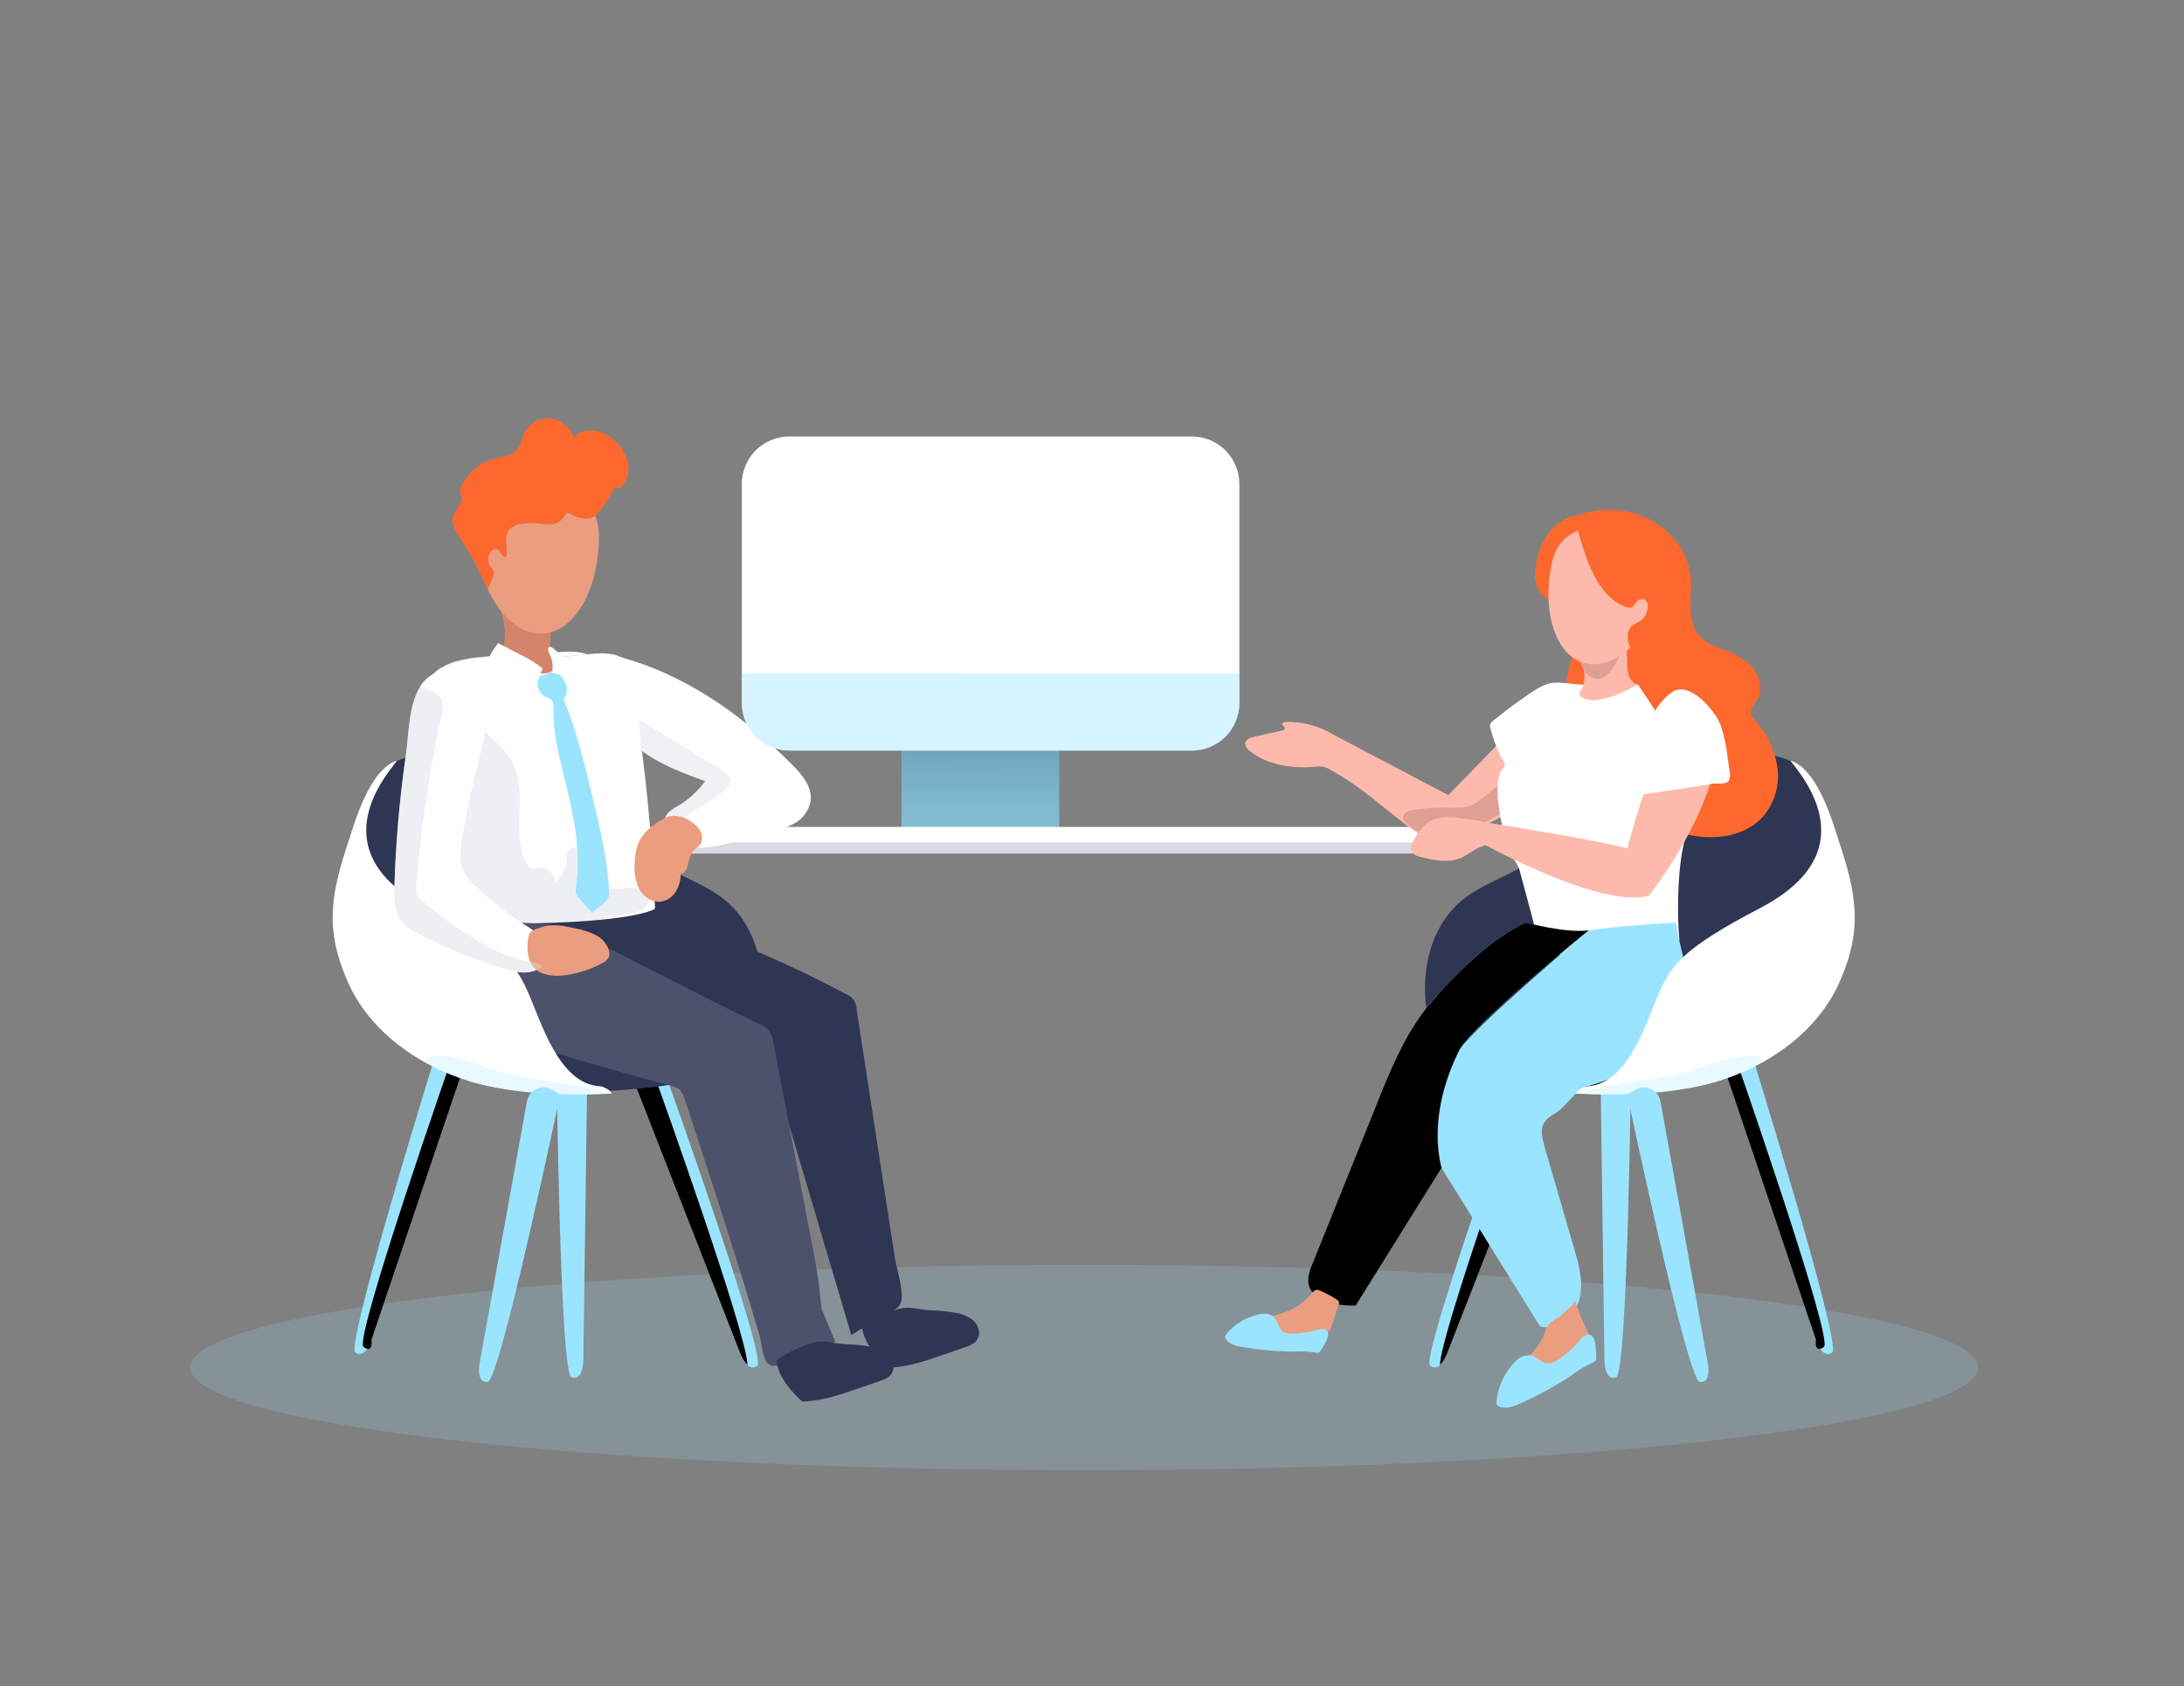 <?xml version="1.0" encoding="UTF-8"?> <svg xmlns="http://www.w3.org/2000/svg" width="351" height="271" viewBox="0 0 351 271" fill="none"><rect x="0" y="0" width="351" height="271" fill="#808080" stroke="none"/> <path d="M170.22 112.495H144.882V133.135H170.22V112.495Z" fill="#9BE4FF"></path> <path d="M170.22 112.495H144.882V133.135H170.22V112.495Z" fill="url(#paint0_linear)"></path> <path d="M191.542 70.151H126.859C122.64 70.151 119.22 73.562 119.22 77.769V113.014C119.22 117.222 122.64 120.632 126.859 120.632H191.542C195.761 120.632 199.181 117.222 199.181 113.014V77.769C199.181 73.562 195.761 70.151 191.542 70.151Z" fill="white"></path> <path d="M232.863 132.901H98.276V137.177H232.863V132.901Z" fill="white"></path> <path d="M232.863 135.391H98.276V137.177H232.863V135.391Z" fill="#D9DBE2"></path> <path opacity="0.18" d="M174.241 236.29C253.591 236.29 317.917 228.899 317.917 219.783C317.917 210.666 253.591 203.275 174.241 203.275C94.891 203.275 30.565 210.666 30.565 219.783C30.565 228.899 94.891 236.29 174.241 236.29Z" fill="#9BE4FF"></path> <path d="M281.297 168.666C281.297 168.666 296.075 216.207 294.471 217.372C292.867 218.538 291.852 215.37 291.852 215.37L276.947 171.187L281.297 168.666Z" fill="#9BE4FF"></path> <path d="M249.532 174.154L249.394 174.498L232.555 217.584C232.3 218.25 231.916 218.858 231.424 219.375C231.328 219.489 231.21 219.583 231.076 219.651C230.943 219.718 230.797 219.758 230.648 219.767C230.498 219.775 230.349 219.754 230.208 219.703C230.067 219.652 229.939 219.573 229.83 219.47C228.311 218.23 244.13 174.011 244.13 174.011L249.532 174.154Z" fill="#9BE4FF"></path> <path d="M262.137 170.991C262.137 170.991 261.606 220.757 259.731 221.377C257.856 221.997 257.856 218.67 257.856 218.67L257.218 172.051L262.137 170.991Z" fill="#9BE4FF"></path> <path d="M278.657 169.243C278.657 169.243 294.742 215.333 293.132 216.477C291.523 217.621 291.852 215.364 291.852 215.364L276.947 171.182L278.657 169.243Z" fill="url(#paint1_linear)"></path> <path d="M249.389 174.499L232.55 217.584C232.295 218.25 231.911 218.858 231.418 219.375C231.477 214.437 245.808 174.419 245.808 174.419L249.389 174.499Z" fill="url(#paint2_linear)"></path> <path d="M262.137 170.991C262.137 170.991 261.606 220.757 259.731 221.377C257.856 221.997 259.014 217.626 259.014 217.626L259.678 171.537L262.137 170.991Z" fill="url(#paint3_linear)"></path> <path d="M294.816 157.292C291.289 165.402 283.353 170.997 274.849 173.508C268.219 175.463 261.234 175.765 254.286 175.367C252.342 175.265 250.394 175.118 248.443 174.928C245.044 174.583 241.596 174.143 238.414 172.904C235.232 171.664 232.268 169.524 230.654 166.499C229.669 164.508 229.126 162.329 229.06 160.11C228.725 154.42 230.531 148.371 234.903 144.747C238.335 141.886 242.813 140.774 246.372 138.12C250.355 135.137 254.446 132.472 258.663 129.792C262.881 127.111 267.162 124.404 271.879 122.698C276.596 120.992 281.855 120.351 286.625 121.861C288.277 122.391 290.822 123.668 293.313 129.749C296.93 138.443 298.566 148.662 294.816 157.292Z" fill="#2F3653"></path> <path d="M268.697 99.685C267.003 102 261.84 104.236 261.84 104.236C261.245 101.947 262.514 101.1 262.514 101.1C263.837 101.216 265.574 98.001 265.006 96.989C264.304 95.728 263.332 96.178 262.684 96.719C262.016 96.2 261.463 95.548 261.059 94.805C260.656 94.062 260.412 93.243 260.342 92.401C260.257 91.41 261.972 88.613 258.684 87.4C255.396 86.187 250.764 87.4 250.764 87.4C250.764 87.4 249.569 84.344 253.42 82.881C262.063 79.586 272.336 85.207 271.762 94.865C271.608 97.482 271.433 100.454 273.25 102.345C274.243 103.373 275.645 103.871 276.968 104.39C278.694 105.057 280.447 105.868 281.658 107.272C282.869 108.675 283.385 110.826 282.423 112.41C281.966 113.168 281.175 113.894 281.361 114.757C281.494 115.145 281.722 115.493 282.025 115.769C284.01 117.893 285.285 120.578 285.674 123.456C285.857 124.888 285.727 126.343 285.295 127.721C284.862 129.098 284.136 130.367 283.167 131.439C280.511 134.221 276.261 134.946 272.453 134.374C269.372 133.908 266.323 132.637 264.23 130.332C261.043 126.82 260.644 121.718 259.757 117.088C259.704 116.517 259.474 115.976 259.099 115.541C258.169 114.672 256.676 115.377 255.407 115.345C253.213 115.297 251.742 112.898 251.689 110.715C251.635 108.532 252.523 106.477 252.969 104.31C253.415 102.143 253.277 99.643 251.614 98.218C250.993 97.688 250.217 97.354 249.548 96.878C246.584 94.759 246.759 89.869 249.288 87.241C251.816 84.614 255.874 83.967 259.471 84.593C262.36 85.122 268.883 86.712 270.222 89.36C271.56 92.009 270.402 97.365 268.697 99.685Z" fill="#FC682D"></path> <path d="M246.701 113.486L232.768 127.789L214.272 118.063C211.987 116.66 209.341 115.955 206.66 116.034C206.383 116.034 206.012 116.193 206.075 116.458C206.139 116.723 206.447 116.744 206.495 116.987C206.543 117.231 206.245 117.379 206.001 117.432L201.581 118.413C200.933 118.561 200.147 118.863 200.11 119.525C200.13 119.745 200.2 119.958 200.315 120.148C200.43 120.337 200.587 120.497 200.774 120.616C203.69 123.037 207.78 123.567 211.563 123.217C211.929 123.165 212.301 123.165 212.667 123.217C213.028 123.307 213.372 123.452 213.687 123.647C215.115 124.436 216.5 125.301 217.836 126.237C221.464 128.78 224.71 131.837 228.391 134.305C229.131 134.889 230.016 135.264 230.951 135.391C231.783 135.379 232.601 135.182 233.347 134.814C238.659 132.695 244.103 130.433 248.146 126.396C248.504 126.074 248.796 125.685 249.006 125.252C249.152 124.813 249.222 124.353 249.213 123.89C249.266 121.951 249.242 120.009 249.139 118.063C249.155 117.177 248.96 116.3 248.571 115.504C248.365 115.111 248.035 114.796 247.631 114.61C247.228 114.423 246.774 114.374 246.34 114.471" fill="#FDBAAC"></path> <path d="M237.888 128.573C237.435 128.919 236.945 129.214 236.428 129.453C235.301 129.924 234.032 129.834 232.81 129.802C230.959 129.755 229.107 129.865 227.275 130.131C226.817 130.163 226.373 130.303 225.979 130.539C225.786 130.662 225.639 130.844 225.558 131.058C225.478 131.272 225.469 131.506 225.533 131.725C225.656 131.964 225.839 132.166 226.064 132.313C227.546 133.505 229.14 134.745 231.031 134.962C233.293 135.259 235.461 134.062 237.405 132.907L241.474 130.571C242.082 130.274 242.613 129.841 243.025 129.304C243.593 128.43 243.726 125.988 242.345 125.734C241.214 125.511 238.765 127.922 237.888 128.573Z" fill="#DEA095"></path> <path d="M248.751 109.91C249.019 109.823 249.295 109.767 249.574 109.74C250.977 109.608 252.57 109.952 253.978 110.016C255.959 110.101 257.946 110.148 259.933 110.085C263.72 109.973 269.935 109.555 273.324 113.687C277.526 118.789 273.903 127.757 270.971 134.485C269.908 136.997 269.345 145.128 269.908 151.072C269.908 151.072 258.116 155.189 247.742 153.043L244.183 139.725C243.986 139.036 243.37 138.305 243.067 137.648C242.246 135.867 241.646 133.991 241.283 132.064C240.858 129.839 240.22 126.136 241.176 123.996C241.32 123.668 241.814 123.413 241.856 123.069C241.915 122.592 241.283 121.798 241.086 121.369C240.439 119.981 239.918 118.537 239.53 117.056C239.443 116.829 239.431 116.58 239.498 116.346C239.59 116.162 239.73 116.005 239.901 115.891C241.458 114.646 243.02 113.401 244.682 112.278C245.814 111.499 247.317 110.344 248.751 109.91Z" fill="white"></path> <path d="M261.887 100.485C261.101 102.981 257.813 107.372 254.052 106.36C254.495 107.158 254.701 108.065 254.649 108.975C254.596 109.886 254.286 110.762 253.755 111.504C253.755 111.504 254.977 114.614 263.231 110.016C263.231 110.016 261 109.83 261.606 105.248C261.787 103.677 262.345 102.173 263.231 100.861C263.13 100.96 263.005 101.029 262.868 101.064C262.731 101.099 262.587 101.097 262.451 101.059C262.315 101.021 262.191 100.948 262.092 100.847C261.993 100.747 261.923 100.622 261.887 100.485Z" fill="#FDBAAC"></path> <path d="M261.51 101.741C261.51 101.741 259.699 109.417 256.629 109.094C253.558 108.771 253.755 104.098 253.755 104.098L261.51 101.741Z" fill="#DEA095"></path> <path d="M277.542 116.468C277.754 114.113 277.05 111.767 275.576 109.915C273.855 107.913 271.215 107.012 268.756 106.037C267.693 105.624 266.589 105.089 266.148 104.061C265.856 103.383 265.919 102.61 265.802 101.879C265.686 101.148 265.271 100.353 264.517 100.252C264.288 100.239 264.059 100.271 263.843 100.346C263.627 100.422 263.428 100.539 263.258 100.692C261.696 101.889 261.197 104.088 261.553 106.021C261.909 107.955 262.976 109.666 264.081 111.287C265.186 112.908 266.355 114.529 266.982 116.389C267.454 117.803 267.593 119.308 267.938 120.759C268.703 123.938 271.385 125.845 274.535 124.033C276.708 122.778 277.388 118.699 277.542 116.468Z" fill="#FC682D"></path> <path d="M253.394 82.892C253.394 82.892 248.39 83.183 246.903 90.415C245.415 97.646 252.645 97.524 252.645 97.524L257.038 84.979L253.394 82.892Z" fill="#FC682D"></path> <path d="M256.729 106.731C252.198 107.107 249.447 102.89 248.937 97.381C248.884 96.777 248.863 96.162 248.863 95.532C248.854 93.736 249.061 91.945 249.479 90.197C251.46 81.721 263.534 85.127 263.534 85.127C272.995 89.36 264.602 106.08 256.729 106.731Z" fill="#FDBAAC"></path> <path d="M253.489 84.937C254.668 89.021 256.246 94.828 260.246 97.068C260.703 97.323 261.547 97.752 262.095 97.641C262.642 97.529 262.626 97.031 263.125 96.581C263.28 96.427 263.479 96.324 263.695 96.287C263.911 96.25 264.133 96.281 264.331 96.374C264.494 96.497 264.624 96.658 264.71 96.843C264.796 97.028 264.836 97.231 264.825 97.434C264.826 97.935 264.698 98.428 264.453 98.865C264.207 99.302 263.852 99.669 263.423 99.929C263.026 100.11 262.648 100.326 262.291 100.575C261.893 100.967 261.655 101.492 261.622 102.048C261.553 102.797 261.701 103.55 262.047 104.219C262.394 104.887 262.924 105.443 263.577 105.82C263.658 105.871 263.751 105.9 263.847 105.905C263.963 105.881 264.068 105.82 264.145 105.73L265.935 104.098C266.788 103.376 267.556 102.561 268.224 101.667C269.046 100.454 269.49 99.025 269.499 97.561C269.499 96.899 269.234 96.231 269.244 95.596C269.356 94.758 269.58 93.938 269.908 93.159C270.309 92.147 270.515 91.068 270.514 89.98C270.37 87.861 268.602 86.177 266.695 85.212C263.677 83.724 260.193 83.554 256.825 83.517C256.154 83.474 255.48 83.564 254.844 83.782C254.265 84.105 254.026 84.741 253.489 84.937Z" fill="#FC682D"></path> <path d="M261.51 136.398L264.968 143.974C264.968 143.974 272.405 134.724 275.236 124.738C277.711 115.912 273.324 113.692 273.324 113.692C269.967 112.463 267.688 117.236 264.389 126.878C262.573 132.16 261.51 136.398 261.51 136.398Z" fill="#FDBAAC"></path> <path d="M264.968 143.958C264.968 143.958 265.101 137.797 262.089 136.573C259.077 135.349 237.968 132.049 237.968 132.049L235.987 134.327C235.987 134.327 256.714 146.246 264.968 143.958Z" fill="#FDBAAC"></path> <path d="M230.76 160.237L231.015 159.972C229.99 161.122 229.304 161.948 229.092 162.203C229.612 161.518 230.168 160.862 230.76 160.237Z" fill="#DC9ED5"></path> <path d="M271.167 161.445C270.551 165.032 268.097 168.115 265.106 170.207C262.116 172.3 258.621 173.529 255.12 174.589C253.054 175.219 251.768 177.862 249.904 178.959C249.225 179.291 248.636 179.782 248.188 180.389C247.508 181.486 247.848 182.906 248.188 184.145C249.771 189.63 251.365 195.113 252.969 200.595C253.76 203.318 254.562 206.205 253.808 208.944C253.054 211.683 250.164 214.04 247.471 213.134C242.205 204.658 236.939 196.182 231.673 187.705C231.673 187.705 229.076 177.47 234.526 168.766C236.879 165.016 255.311 149.536 255.311 149.536C260.023 148.853 264.814 148.535 269.367 148.275C269.903 152.693 271.932 157.059 271.167 161.445Z" fill="#9BE4FF"></path> <path d="M255.327 149.52C255.327 149.52 236.518 164.788 234.542 168.751C229.023 179.807 231.689 187.69 231.689 187.69C227.086 195.074 222.482 202.459 217.878 209.844C214.691 209.913 210.394 209.05 210.235 205.86C210.254 204.962 210.468 204.078 210.861 203.27C214.332 194.649 217.801 186.031 221.267 177.417C223.323 172.289 225.453 167.055 228.747 162.658L229.039 162.277V162.245L229.081 162.192C229.294 161.938 229.979 161.133 231.004 159.962V159.93C233.995 156.598 239.833 150.633 245.229 148.275C245.229 148.275 251.492 149.997 255.269 149.536L255.327 149.52Z" fill="#9BE4FF"></path> <path d="M255.327 149.52C255.327 149.52 236.518 164.788 234.542 168.751C229.023 179.807 231.689 187.69 231.689 187.69C227.086 195.074 222.482 202.459 217.878 209.844C214.691 209.913 210.394 209.05 210.235 205.86C210.254 204.962 210.468 204.078 210.861 203.27C214.332 194.649 217.801 186.031 221.267 177.417C223.323 172.289 225.453 167.055 228.747 162.658L229.039 162.277V162.245L229.081 162.192C229.294 161.938 229.979 161.133 231.004 159.962V159.93C233.995 156.598 239.833 150.633 245.229 148.275C245.229 148.275 251.492 149.997 255.269 149.536L255.327 149.52Z" fill="url(#paint4_linear)"></path> <path d="M245.67 217.981C244.438 219.115 242.797 220.249 242.855 221.923C242.849 222.088 242.896 222.251 242.988 222.389C243.159 222.558 243.39 222.653 243.631 222.654C247.423 223.072 250.95 220.768 253.898 218.347C254.642 217.738 255.418 217.038 255.593 216.095C255.768 215.152 255.269 214.204 254.839 213.335C254.14 211.923 253.57 210.452 253.134 208.938C253.266 209.389 251.359 210.989 251.035 211.269C250.355 211.863 249.351 212.292 248.82 213.012C248.289 213.733 248.178 214.602 247.758 215.317C247.205 216.308 246.501 217.207 245.67 217.981Z" fill="#EB9D80"></path> <path d="M206.522 210.893C205.188 211.365 203.643 211.619 202.803 212.747C202.639 212.948 202.541 213.194 202.522 213.452C202.522 214.151 203.334 214.511 204.02 214.67C206.755 215.227 209.581 214.835 212.343 214.437C212.776 214.445 213.196 214.289 213.519 214.001C213.842 213.713 214.044 213.315 214.086 212.885L215.175 209.537C215.221 209.44 215.234 209.33 215.212 209.224C215.165 209.122 215.087 209.036 214.989 208.981C214.242 208.459 213.447 208.011 212.614 207.64C211.494 207.111 211.419 207.158 210.67 208.043C209.56 209.337 208.13 210.319 206.522 210.893Z" fill="#EB9D80"></path> <path d="M235.705 131.63C233.522 131.286 231.068 131.005 229.304 132.324C228.467 133.042 227.78 133.919 227.286 134.904C226.94 135.492 226.59 136.197 226.871 136.811C227.153 137.426 227.844 137.616 228.465 137.77C230.478 138.257 232.645 138.713 234.574 137.961C235.997 137.431 237.15 136.228 238.643 135.873C238.895 135.839 239.139 135.756 239.36 135.63C239.564 135.461 239.707 135.23 239.769 134.973C240.666 131.985 237.702 131.911 235.705 131.63Z" fill="#FDBAAC"></path> <path d="M212.317 216.98C212.241 217.136 212.123 217.268 211.977 217.362C211.757 217.439 211.517 217.439 211.297 217.362C210.065 217.196 208.819 217.153 207.579 217.234C205.035 217.195 202.497 216.964 199.988 216.546C198.894 216.387 197.677 216.159 197.045 215.258C196.963 215.156 196.912 215.033 196.896 214.904C196.903 214.707 196.98 214.519 197.114 214.374C198.215 213.059 199.66 212.076 201.289 211.534C201.892 211.279 202.537 211.139 203.191 211.121C203.518 211.115 203.843 211.18 204.142 211.313C204.442 211.446 204.708 211.642 204.923 211.889C205.374 212.461 205.454 213.282 205.948 213.796C206.442 214.31 207.292 214.374 208.035 214.326C208.899 214.295 209.758 214.198 210.606 214.035C211.249 213.913 212.2 213.473 212.837 213.637C214.33 214.045 212.736 216.233 212.317 216.98Z" fill="#9BE4FF"></path> <path d="M256.544 218.034C256.574 218.23 256.548 218.43 256.469 218.612C256.311 218.826 256.085 218.981 255.827 219.051C254.543 219.676 253.327 220.43 252.199 221.303C249.776 222.87 247.239 224.253 244.608 225.44C243.471 225.97 242.17 226.537 240.996 226.087C240.854 226.042 240.728 225.96 240.629 225.848C240.512 225.658 240.467 225.433 240.502 225.213C240.7 223.271 241.436 221.422 242.627 219.873C243.037 219.251 243.561 218.711 244.172 218.283C244.478 218.07 244.826 217.927 245.193 217.863C245.561 217.799 245.937 217.816 246.297 217.912C247.089 218.167 247.673 218.903 248.486 219.067C249.298 219.232 250.132 218.765 250.818 218.267C251.616 217.688 252.369 217.049 253.07 216.355C253.601 215.825 254.212 214.819 254.929 214.564C256.576 213.976 256.485 217.049 256.544 218.034Z" fill="#9BE4FF"></path> <path d="M276.58 116.696C277.103 118.314 277.458 119.981 277.642 121.671L277.966 123.949C278.081 124.421 278.055 124.916 277.892 125.374C277.515 126.174 275.99 125.845 275.236 125.967C273.887 126.184 272.543 126.396 271.194 126.603C268.495 127.016 265.797 127.411 263.098 127.789C262.956 126.422 262.99 125.042 263.199 123.684C263.449 122.391 264.007 121.178 264.325 119.901C264.586 118.842 264.681 117.782 264.952 116.723C265.523 114.546 266.824 112.629 268.639 111.293C271.481 109.221 275.651 114.238 276.522 116.495L276.58 116.696Z" fill="white"></path> <path d="M294.816 157.292C291.289 165.402 283.353 170.997 274.848 173.508C268.219 175.463 261.234 175.765 254.286 175.367C254.286 174.896 254.562 174.61 255.141 174.583C261.797 174.249 264.554 165.524 266.551 161.085C268.549 156.645 269.914 151.067 282.912 145.923C295.576 140.922 294.03 131.514 294.662 133.41C297.652 142.331 298.566 148.662 294.816 157.292Z" fill="#2F3653"></path> <path d="M295.724 157.663C292.197 165.768 284.261 171.362 275.757 173.879C269.128 175.828 260.225 176.162 253.277 175.759C253.277 175.293 254.562 174.61 255.141 174.583C261.797 174.25 264.703 163.887 266.7 159.448C268.697 155.009 270.53 152.402 282.912 145.923C301.413 136.25 288.027 123.09 287.794 122.248C292.229 123.673 294.699 132.663 295.326 134.56C298.316 143.481 299.474 149.028 295.724 157.663Z" fill="white"></path> <path opacity="0.23" d="M270.594 172.459C264.968 173.889 259.014 173.942 253.537 175.876C255.274 175.261 258.913 176.215 260.846 176.157C263.503 176.076 266.151 175.798 268.766 175.325C273.393 174.488 279.523 173.206 283.337 170.361C280.851 168.253 273.345 171.76 270.594 172.459Z" fill="#9BE4FF"></path> <path d="M273.967 221.944C273.881 221.998 273.788 222.039 273.69 222.066C273.517 222.113 273.336 222.122 273.159 222.092C271.189 221.849 261.516 175.913 261.516 175.913L262.838 175.145C262.934 175.092 263.045 175.034 263.141 174.991C263.478 174.849 263.84 174.777 264.205 174.778C264.571 174.779 264.932 174.854 265.268 174.998C265.604 175.142 265.907 175.352 266.16 175.616C266.412 175.88 266.609 176.192 266.737 176.533V176.586C266.792 176.724 266.833 176.868 266.859 177.015L274.466 219.083C274.466 219.083 274.918 221.298 273.967 221.944Z" fill="#9BE4FF"></path> <path d="M274.184 218.162C274.184 218.162 274.105 220.81 273.967 221.944C273.882 222.474 273.802 222.686 273.69 222.066C272.74 216.509 264.841 182.397 263.136 175.002C263.473 174.86 263.835 174.788 264.2 174.789C264.566 174.79 264.927 174.865 265.263 175.009C265.599 175.153 265.902 175.363 266.154 175.627C266.407 175.89 266.603 176.202 266.732 176.543V176.596L274.184 218.162Z" fill="url(#paint5_linear)"></path> <path d="M70.255 168.666C70.255 168.666 55.504 216.207 57.098 217.372C58.691 218.538 59.711 215.37 59.711 215.37L74.627 171.187L70.255 168.666Z" fill="#9BE4FF"></path> <path d="M102.021 174.154L102.159 174.498L118.997 217.584C119.252 218.25 119.637 218.858 120.129 219.375C120.224 219.489 120.343 219.583 120.476 219.651C120.61 219.718 120.756 219.758 120.905 219.766C121.054 219.775 121.204 219.754 121.344 219.703C121.485 219.652 121.614 219.572 121.722 219.47C123.263 218.23 107.444 174.032 107.444 174.032L102.021 174.154Z" fill="#9BE4FF"></path> <path d="M89.447 170.991C89.447 170.991 89.978 220.757 91.848 221.377C93.718 221.997 93.75 218.67 93.75 218.67L94.387 172.051L89.447 170.991Z" fill="#9BE4FF"></path> <path d="M72.895 169.243C72.895 169.243 56.811 215.333 58.42 216.477C60.03 217.621 59.7 215.364 59.7 215.364L74.627 171.188L72.895 169.243Z" fill="url(#paint6_linear)"></path> <path d="M102.158 174.499L118.997 217.584C119.252 218.25 119.636 218.858 120.129 219.375C120.075 214.437 105.739 174.419 105.739 174.419L102.158 174.499Z" fill="url(#paint7_linear)"></path> <path d="M89.447 170.991C89.447 170.991 89.978 220.757 91.848 221.377C93.718 221.997 92.565 217.626 92.565 217.626L91.901 171.537L89.447 170.991Z" fill="url(#paint8_linear)"></path> <path d="M56.736 157.292C60.264 165.402 68.2 170.997 76.704 173.508C83.333 175.463 90.318 175.765 97.266 175.367C99.21 175.265 101.149 175.116 103.083 174.922C106.482 174.583 109.93 174.143 113.112 172.904C116.294 171.664 119.258 169.524 120.872 166.499C121.858 164.509 122.402 162.329 122.466 160.11C122.801 154.42 120.995 148.371 116.623 144.747C113.191 141.886 108.713 140.774 105.154 138.12C101.171 135.137 97.08 132.472 92.863 129.792C88.645 127.111 84.364 124.404 79.647 122.698C74.93 120.992 69.671 120.351 64.901 121.861C63.249 122.391 60.705 123.668 58.213 129.749C54.628 138.443 52.986 148.662 56.736 157.292Z" fill="#2F3653"></path> <path d="M69.374 127.763C70.009 129.122 70.504 130.542 70.85 132.001C71.169 133.781 71.716 135.529 72.029 137.325C72.66 140.926 72.961 144.577 72.927 148.233C72.927 149.679 72.927 151.311 73.963 152.312C74.664 152.985 75.668 153.202 76.619 153.372C78.494 153.748 80.189 154.489 82.064 154.807C84.107 155.103 86.172 155.227 88.236 155.178C94.323 155.178 105.648 154.5 105.271 146.034C104.908 136.477 104.064 126.943 102.743 117.47C102.286 114.259 102.212 110.556 101.218 107.468C100.4 104.867 97.362 104.845 94.844 105.11L94.366 105.163C93.877 105.211 93.389 105.274 92.916 105.333C89.564 105.681 86.19 105.78 82.823 105.629C79.036 105.513 72.97 105.137 69.246 108.697C68.987 108.941 68.744 109.201 68.518 109.475C64.816 113.984 66.803 121.3 69.374 127.763Z" fill="white"></path> <path opacity="0.43" d="M83.492 126.825C83.816 131.063 82.611 135.582 84.842 139.126C84.944 139.325 85.105 139.488 85.304 139.592C85.624 139.655 85.956 139.618 86.255 139.486C86.598 139.418 86.953 139.423 87.294 139.501C87.636 139.58 87.957 139.729 88.236 139.941C88.515 140.152 88.746 140.42 88.914 140.727C89.082 141.034 89.182 141.373 89.208 141.722C89.737 141.324 90.175 140.818 90.493 140.238C90.811 139.658 91.001 139.017 91.051 138.358C91.099 137.622 91.051 136.726 91.667 136.324C92.464 135.794 93.495 136.732 93.665 137.664C93.835 138.596 93.569 139.582 93.835 140.493C94.175 141.685 95.37 142.464 96.581 142.718C97.814 142.899 99.067 142.899 100.299 142.718C101.194 142.584 102.108 142.681 102.955 142.999C103.773 143.385 104.405 144.313 104.156 145.181C103.858 146.214 102.605 146.575 101.542 146.771L86.956 149.483L79.45 150.882C77.809 151.184 74.908 152.63 74.855 150.209C74.778 146.587 74.21 142.993 73.166 139.524C72.746 138.125 72.699 136.695 72.29 135.338C71.79 133.691 70.871 132.112 70.308 130.465C69.174 127.152 68.409 123.725 68.029 120.245C67.764 117.798 67.934 114.847 70.037 113.57C71.557 112.654 73.602 113.041 75.031 114.1C76.773 115.388 77.575 117.411 79.184 118.767C81.054 120.357 82.51 122.147 83.136 124.568C83.32 125.309 83.439 126.064 83.492 126.825Z" fill="#D9DBE2"></path> <path d="M90.929 111.722C90.809 111.881 90.717 112.061 90.658 112.251C90.646 112.46 90.688 112.668 90.781 112.855C92.831 117.983 94.116 123.376 95.391 128.748C96.517 133.474 97.649 138.236 97.882 143.089C97.918 143.444 97.891 143.802 97.803 144.148C97.431 145.346 95.864 145.738 95.179 146.771L92.9 144.175C92.751 144.022 92.632 143.842 92.549 143.645C92.48 143.37 92.48 143.083 92.549 142.808C93.32 137.622 92.464 132.329 91.248 127.222C90.186 122.836 88.874 118.444 88.953 113.936C88.953 113.406 88.953 112.76 88.544 112.405C88.312 112.248 88.058 112.127 87.79 112.045C87.486 111.896 87.214 111.689 86.991 111.434C86.769 111.18 86.599 110.884 86.492 110.563C86.385 110.243 86.343 109.904 86.369 109.567C86.395 109.23 86.488 108.902 86.642 108.601C87.126 108.593 87.601 108.471 88.029 108.246C88.462 108.022 88.96 107.956 89.437 108.061C90.488 108.421 91.529 110.736 90.929 111.722Z" fill="#9BE4FF"></path> <path d="M69.251 108.707C72.97 105.147 79.041 105.529 82.828 105.64C86.195 105.79 89.569 105.691 92.921 105.343C93.394 105.285 93.882 105.221 94.371 105.174C92.369 104.358 89.527 104.904 87.391 104.972C84.155 105.078 80.92 105.274 77.686 105.56C74.627 105.841 71.238 106.366 69.251 108.707Z" fill="white"></path> <path d="M80.736 95.389C81.586 98.038 85.017 100.591 89.033 99.489C89.033 99.489 87.439 104.257 89.431 107.166C89.431 107.166 88.13 110.487 79.302 105.576C79.302 105.576 81.687 105.38 81.038 100.496C80.847 98.816 80.251 97.208 79.302 95.808C79.411 95.913 79.546 95.987 79.693 96.023C79.841 96.059 79.995 96.056 80.14 96.013C80.286 95.971 80.418 95.891 80.522 95.781C80.627 95.671 80.701 95.536 80.736 95.389Z" fill="#D5846C"></path> <path d="M85.065 101.55C89.718 102.917 93.511 99.092 95.237 93.434C95.423 92.82 95.582 92.173 95.715 91.516C96.116 89.638 96.294 87.72 96.246 85.8C95.975 76.535 82.595 77.478 82.595 77.478C71.79 79.878 76.964 99.177 85.065 101.55Z" fill="#EB9D80"></path> <path d="M114.004 159.231L113.728 158.945C114.822 160.174 115.56 161.064 115.783 161.329C115.231 160.608 114.631 159.903 114.004 159.231Z" fill="#DC9ED5"></path> <path d="M74.154 78.124C74.96 76.448 76.304 75.089 77.973 74.262C79.503 73.457 81.734 73.616 82.988 72.36C83.662 71.687 83.795 70.665 84.183 69.796C84.581 68.922 85.247 68.197 86.085 67.725C86.631 67.415 87.242 67.233 87.87 67.195C89.808 67.105 91.556 68.599 92.305 70.374C92.836 69.499 93.936 69.16 94.961 69.182C97.319 69.229 99.481 70.893 100.453 73.038C100.853 73.877 101.035 74.802 100.985 75.73C100.931 76.664 100.525 77.544 99.848 78.193C99.706 78.342 99.52 78.442 99.317 78.479C99.218 78.496 99.116 78.478 99.03 78.427C98.943 78.377 98.877 78.298 98.844 78.204C98.175 79.61 97.342 80.933 96.363 82.145C96.034 82.597 95.598 82.961 95.094 83.204C94.593 83.383 94.05 83.414 93.532 83.294C92.82 83.163 92.14 82.901 91.524 82.521C91.415 82.433 91.276 82.391 91.136 82.404C90.998 82.442 90.924 82.579 90.855 82.707C90.664 83.079 90.398 83.408 90.074 83.672C89.749 83.936 89.373 84.131 88.969 84.243C88.261 84.338 87.543 84.311 86.844 84.163C85.887 84.044 84.918 84.044 83.96 84.163C83.375 84.213 82.808 84.395 82.303 84.693C81.996 84.922 81.747 85.22 81.575 85.562C81.404 85.904 81.315 86.281 81.315 86.664C81.315 86.966 81.612 89.456 81.246 89.514C80.656 89.615 80.539 88.64 80.024 88.338C79.509 88.036 79.009 88.428 78.744 88.868C78.526 89.249 78.432 89.688 78.475 90.124C78.517 90.561 78.695 90.973 78.983 91.305C79.161 91.456 79.3 91.649 79.386 91.866C79.417 92.085 79.38 92.309 79.28 92.507L78.372 94.785C77.155 91.919 75.696 89.161 74.011 86.542C73.294 85.482 72.46 84.301 72.778 83.077C73.097 81.854 74.425 80.958 74.149 79.766C74.096 79.538 73.984 79.327 73.952 79.094C73.927 78.758 73.997 78.422 74.154 78.124Z" fill="#FC682D"></path> <path d="M81.825 148.45C81.825 148.45 87.492 162.558 92.039 164.036C96.586 165.514 124.814 174.011 124.814 174.011L136.813 214.559L139.915 212.663C141.089 211.942 143.894 210.904 144.606 209.733C145.551 208.191 144.128 204.144 143.857 202.391L142.63 194.444C140.98 183.7 139.324 172.955 137.663 162.208C137.664 161.676 137.5 161.157 137.194 160.722C136.888 160.287 136.454 159.957 135.953 159.776C130.4 156.811 124.696 154.135 118.864 151.761C116.007 150.596 113.122 149.515 110.217 148.487C109.643 148.286 105.388 145.965 105.271 146.056C105.234 146.071 102.217 148.334 81.825 148.45Z" fill="#2F3653"></path> <path d="M133.446 216.048C132.139 213.166 132.027 209.918 131.645 206.782C131.363 204.42 130.912 202.083 130.46 199.747L124.288 167.601C124.263 166.917 124.025 166.258 123.607 165.715C123.189 165.171 122.612 164.772 121.956 164.571C112.044 159.745 102.302 154.68 92.475 149.663C92.475 149.663 81.851 145.817 73.963 151.189C73.963 151.189 72.901 164.057 77.448 165.535C87.494 168.802 97.62 171.786 107.826 174.488C108.306 174.585 108.759 174.784 109.154 175.071C109.601 175.515 109.91 176.078 110.047 176.692C113.765 187.981 117.483 199.276 120.878 210.655C121.281 211.997 121.68 213.337 122.073 214.676C122.376 215.698 122.604 218.384 123.353 219.094C124.346 220.095 125.658 219.094 126.986 218.564L134.232 215.65L110.796 159.029L107.385 157.281" fill="#4C516C"></path> <path d="M149.769 210.602C150.97 210.63 152.167 210.749 153.349 210.957C154.455 211.078 155.505 211.504 156.382 212.186C156.879 212.62 157.211 213.211 157.323 213.86C157.371 214.183 157.347 214.514 157.25 214.826C157.154 215.139 156.988 215.426 156.765 215.666C156.338 216.033 155.836 216.302 155.294 216.456C154.029 216.901 152.763 217.34 151.496 217.775C148.781 218.707 146.024 219.65 143.156 219.804C142.986 219.827 142.813 219.809 142.651 219.751C142.527 219.688 142.416 219.604 142.322 219.502C140.601 217.822 138.975 215.852 138.561 213.484C138.54 213.404 138.54 213.32 138.561 213.24C138.607 213.152 138.677 213.078 138.763 213.028C140.495 211.86 142.398 210.966 144.404 210.379C146.221 209.855 147.931 210.565 149.769 210.602Z" fill="#2F3653"></path> <path d="M136.038 216.037C137.239 216.065 138.435 216.184 139.618 216.392C140.724 216.514 141.774 216.939 142.651 217.621C143.148 218.055 143.48 218.646 143.591 219.295C143.64 219.619 143.615 219.949 143.519 220.262C143.422 220.574 143.256 220.861 143.034 221.102C142.607 221.468 142.104 221.738 141.562 221.891C140.298 222.336 139.032 222.776 137.764 223.21C135.05 224.142 132.293 225.085 129.425 225.239C129.246 225.267 129.063 225.249 128.893 225.186C128.769 225.124 128.658 225.039 128.564 224.937C126.843 223.258 125.218 221.287 124.803 218.919C124.782 218.839 124.782 218.755 124.803 218.675C124.849 218.587 124.919 218.514 125.005 218.463C126.737 217.295 128.64 216.401 130.646 215.815C132.49 215.29 134.173 215.995 136.038 216.037Z" fill="#2F3653"></path> <path d="M56.736 157.292C60.264 165.402 68.2 170.997 76.704 173.508C83.333 175.463 90.318 175.765 97.266 175.367C97.266 174.896 96.99 174.61 96.411 174.583C89.755 174.249 86.998 165.524 85.001 161.085C83.004 156.645 81.639 151.067 68.641 145.923C55.977 140.922 57.523 131.514 56.891 133.41C53.911 142.331 52.986 148.662 56.736 157.292Z" fill="#2F3653"></path> <path d="M55.828 157.663C59.355 165.768 67.291 171.362 75.796 173.879C82.425 175.828 91.328 176.162 98.275 175.759C98.275 175.293 96.99 174.61 96.411 174.583C89.755 174.249 86.85 163.887 84.852 159.448C82.855 155.008 81.001 152.402 68.64 145.934C50.139 136.26 63.525 123.101 63.759 122.259C59.323 123.684 56.853 132.674 56.226 134.57C53.236 143.481 52.078 149.027 55.828 157.663Z" fill="white"></path> <path opacity="0.23" d="M80.959 172.459C86.584 173.889 92.539 173.942 98.015 175.876C96.278 175.261 92.64 176.215 90.706 176.157C88.051 176.076 85.405 175.798 82.791 175.325C78.159 174.488 72.035 173.206 68.216 170.361C70.701 168.253 78.207 171.76 80.959 172.459Z" fill="#9BE4FF"></path> <path d="M77.586 221.944C77.672 221.998 77.765 222.039 77.862 222.066C78.035 222.112 78.216 222.121 78.393 222.092C80.364 221.849 90.037 175.913 90.037 175.913L88.714 175.145C88.619 175.092 88.507 175.034 88.411 174.991C88.075 174.849 87.713 174.777 87.347 174.778C86.982 174.779 86.62 174.854 86.284 174.998C85.948 175.142 85.645 175.352 85.393 175.616C85.14 175.88 84.944 176.192 84.815 176.533V176.586C84.756 176.723 84.713 176.867 84.688 177.015L77.081 219.083C77.081 219.083 76.635 221.298 77.586 221.944Z" fill="#9BE4FF"></path> <path d="M77.368 218.162C77.368 218.162 77.448 220.81 77.586 221.944C77.671 222.474 77.75 222.686 77.862 222.066C78.813 216.509 86.712 182.397 88.417 175.002C88.08 174.86 87.718 174.788 87.352 174.789C86.987 174.79 86.625 174.865 86.289 175.009C85.954 175.153 85.65 175.363 85.398 175.627C85.145 175.89 84.949 176.202 84.82 176.543V176.596L77.368 218.162Z" fill="url(#paint9_linear)"></path> <path d="M88.194 153.536C88.076 154.229 87.71 154.856 87.163 155.3C86.574 155.785 85.867 156.107 85.113 156.232C83.673 156.46 82.202 156.063 80.81 155.628C76.353 154.251 72.019 152.503 67.854 150.405C66.484 149.716 65.076 148.943 64.253 147.65C63.344 146.199 63.334 144.371 63.382 142.665C63.588 135.521 64.207 128.394 65.236 121.321C65.682 118.19 65.645 113.343 67.525 110.355C67.985 109.57 68.638 108.915 69.423 108.452C70.207 107.988 71.097 107.732 72.008 107.706C74.993 107.526 77.463 110.355 78.011 113.279C78.558 116.203 77.708 119.202 76.948 122.084C75.886 126.237 74.962 130.449 74.292 134.687C73.979 136.573 73.735 138.618 74.643 140.308C75.072 141.037 75.609 141.698 76.237 142.268C78.763 144.722 81.546 146.897 84.539 148.757C86.35 149.896 88.507 151.433 88.194 153.536Z" fill="white"></path> <path d="M130.274 128.78C130.129 129.525 129.821 130.228 129.373 130.841C128.925 131.455 128.348 131.963 127.682 132.329C126.349 133.054 124.918 133.58 123.433 133.892L117.335 135.481C114.147 136.318 110.307 136.981 107.943 134.687C107.522 134.3 107.204 133.815 107.018 133.274C106.833 132.734 106.785 132.156 106.881 131.593C106.947 131.307 107.072 131.039 107.247 130.804C107.697 130.31 108.238 129.909 108.841 129.622C110.599 128.583 112.129 127.201 113.34 125.559C109.728 124.213 105.967 122.841 102.945 120.505C102.382 120.084 101.849 119.623 101.351 119.128C99.129 116.896 97.62 114.057 97.017 110.969C96.751 109.677 96.299 107.515 96.772 106.233C97.415 104.48 98.626 105.29 100.347 105.783C106.929 107.669 113.016 111.033 118.455 115.128C121.591 117.52 124.557 120.126 127.332 122.926C128.931 124.521 130.588 126.528 130.274 128.78Z" fill="white"></path> <path opacity="0.38" d="M115.778 127.567C113.653 129.034 111.465 130.449 109.255 131.805C108.612 132.202 107.72 132.589 107.173 132.059C107.021 131.92 106.922 131.733 106.891 131.529C106.957 131.244 107.082 130.975 107.258 130.74C107.707 130.247 108.248 129.846 108.851 129.559C110.61 128.52 112.14 127.138 113.351 125.496C109.728 124.213 105.967 122.841 102.945 120.505C102.945 120.362 102.945 120.219 102.945 120.06C102.945 119.53 102.833 115.674 102.53 115.488L116.108 123.869C116.635 124.117 117.06 124.54 117.308 125.066C117.653 126.046 116.665 126.963 115.778 127.567Z" fill="#D9DBE2"></path> <path d="M102.621 135.45C102.232 136.441 102.025 137.495 102.01 138.559C101.855 140.007 102.088 141.469 102.684 142.797C103.354 144.085 104.74 145.086 106.185 144.916C106.679 144.843 107.151 144.663 107.568 144.389C107.984 144.114 108.336 143.752 108.597 143.327C109.115 142.472 109.393 141.493 109.399 140.493C110.063 140.323 110.429 139.614 110.594 138.946C110.682 138.267 110.894 137.61 111.221 137.007C111.624 136.44 112.32 136.122 112.66 135.513C112.8 135.225 112.868 134.907 112.858 134.587C112.848 134.267 112.76 133.954 112.602 133.675C111.731 131.996 109.006 130.544 107.221 131.323C105.436 132.102 103.449 133.558 102.621 135.45Z" fill="#EB9D80"></path> <path d="M85.495 155.125C86.616 156.789 88.985 157.011 90.972 156.714C92.999 156.422 94.959 155.777 96.761 154.807C97.24 154.609 97.632 154.246 97.866 153.785C97.967 153.46 97.967 153.113 97.866 152.789C97.703 152.248 97.43 151.746 97.065 151.314C96.699 150.882 96.249 150.529 95.742 150.278C94.724 149.781 93.642 149.424 92.528 149.218C90.727 148.81 88.81 148.402 87.073 149.006C85.336 149.61 85.012 149.536 84.82 151.274C84.719 152.535 84.767 154.06 85.495 155.125Z" fill="#EB9D80"></path> <path d="M80.05 103.362L83.657 105.227C84.929 105.817 86.121 106.564 87.206 107.452C86.548 108.909 86.12 110.458 85.936 112.045C84.987 110.866 83.885 109.818 82.659 108.93C81.516 108.177 80.189 107.711 79.121 106.848C77.862 105.831 79.408 104.4 80.05 103.362Z" fill="white"></path> <path d="M91.365 106.901L93.049 109.136C93.163 109.265 93.244 109.419 93.282 109.587C91.986 108.98 90.619 108.536 89.213 108.262C89.136 108.26 89.061 108.24 88.992 108.205C88.923 108.171 88.863 108.121 88.815 108.061C88.765 107.949 88.756 107.824 88.788 107.706C88.894 106.866 88.752 106.014 88.379 105.253C88.227 105.016 88.127 104.748 88.087 104.469C88.018 103.23 89.341 104.533 89.649 104.835C90.271 105.481 90.844 106.171 91.365 106.901Z" fill="white"></path> <path opacity="0.41" d="M199.18 108.262V113.03C199.181 114.03 198.984 115.021 198.601 115.945C198.218 116.869 197.655 117.709 196.947 118.417C196.238 119.124 195.396 119.685 194.469 120.068C193.543 120.451 192.55 120.648 191.547 120.648H126.859C124.835 120.641 122.896 119.833 121.469 118.402C120.042 116.971 119.243 115.033 119.247 113.014V108.246L199.18 108.262Z" fill="#9BE4FF"></path> <path opacity="0.43" d="M87.163 155.3C86.574 155.785 85.867 156.107 85.113 156.232C83.673 156.46 82.202 156.063 80.81 155.628C76.353 154.251 72.019 152.503 67.854 150.405C66.484 149.716 65.076 148.943 64.253 147.65C63.344 146.199 63.334 144.371 63.382 142.665C63.588 135.521 64.207 128.394 65.236 121.321C65.682 118.19 65.645 113.343 67.525 110.355C68.079 110.514 68.622 110.709 69.15 110.938C69.871 111.179 70.491 111.655 70.909 112.288C71.365 113.126 71.174 114.164 70.957 115.107C68.977 124.107 67.612 133.231 66.872 142.416C66.773 142.845 66.808 143.293 66.972 143.701C67.137 144.109 67.422 144.458 67.791 144.699C69.6 146.329 71.53 147.821 73.565 149.16C76.752 151.279 80.619 153.705 84.412 154.405C85.49 154.611 86.372 154.622 87.163 155.3Z" fill="#D9DBE2"></path> <defs> <linearGradient id="paint0_linear" x1="157.684" y1="104.819" x2="157.346" y2="151.449" gradientUnits="userSpaceOnUse"> <stop offset="0.01"></stop> <stop offset="0.08" stop-opacity="0.69"></stop> <stop offset="0.21" stop-opacity="0.32"></stop> <stop offset="1" stop-opacity="0"></stop> </linearGradient> <linearGradient id="paint1_linear" x1="9027.31" y1="19663" x2="9527.52" y2="19663" gradientUnits="userSpaceOnUse"> <stop offset="0.01"></stop> <stop offset="0.08" stop-opacity="0.69"></stop> <stop offset="0.21" stop-opacity="0.32"></stop> <stop offset="1" stop-opacity="0"></stop> </linearGradient> <linearGradient id="paint2_linear" x1="8640.36" y1="16532.4" x2="8694.35" y2="23805.9" gradientUnits="userSpaceOnUse"> <stop offset="0.01"></stop> <stop offset="0.08" stop-opacity="0.69"></stop> <stop offset="0.21" stop-opacity="0.32"></stop> <stop offset="1" stop-opacity="0"></stop> </linearGradient> <linearGradient id="paint3_linear" x1="2129.58" y1="20866.4" x2="1680.55" y2="20872" gradientUnits="userSpaceOnUse"> <stop offset="0.01"></stop> <stop offset="0.08" stop-opacity="0.69"></stop> <stop offset="0.21" stop-opacity="0.32"></stop> <stop offset="1" stop-opacity="0"></stop> </linearGradient> <linearGradient id="paint4_linear" x1="-171353" y1="24053.9" x2="-185769" y2="23585.9" gradientUnits="userSpaceOnUse"> <stop offset="0.01"></stop> <stop offset="0.08" stop-opacity="0.69"></stop> <stop offset="0.21" stop-opacity="0.32"></stop> <stop offset="1" stop-opacity="0"></stop> </linearGradient> <linearGradient id="paint5_linear" x1="6415.51" y1="19189.1" x2="5173.8" y2="19362.8" gradientUnits="userSpaceOnUse"> <stop offset="0.01"></stop> <stop offset="0.08" stop-opacity="0.69"></stop> <stop offset="0.21" stop-opacity="0.32"></stop> <stop offset="1" stop-opacity="0"></stop> </linearGradient> <linearGradient id="paint6_linear" x1="-62255.9" y1="19663" x2="-62756.7" y2="19663" gradientUnits="userSpaceOnUse"> <stop offset="0.01"></stop> <stop offset="0.08" stop-opacity="0.69"></stop> <stop offset="0.21" stop-opacity="0.32"></stop> <stop offset="1" stop-opacity="0"></stop> </linearGradient> <linearGradient id="paint7_linear" x1="-67569.1" y1="16532.4" x2="-67623.1" y2="23805.9" gradientUnits="userSpaceOnUse"> <stop offset="0.01"></stop> <stop offset="0.08" stop-opacity="0.69"></stop> <stop offset="0.21" stop-opacity="0.32"></stop> <stop offset="1" stop-opacity="0"></stop> </linearGradient> <linearGradient id="paint8_linear" x1="-11614.8" y1="20866.4" x2="-11166.8" y2="20871.9" gradientUnits="userSpaceOnUse"> <stop offset="0.01"></stop> <stop offset="0.08" stop-opacity="0.69"></stop> <stop offset="0.21" stop-opacity="0.32"></stop> <stop offset="1" stop-opacity="0"></stop> </linearGradient> <linearGradient id="paint9_linear" x1="-41708.6" y1="19189.1" x2="-40466.8" y2="19362.8" gradientUnits="userSpaceOnUse"> <stop offset="0.01"></stop> <stop offset="0.08" stop-opacity="0.69"></stop> <stop offset="0.21" stop-opacity="0.32"></stop> <stop offset="1" stop-opacity="0"></stop> </linearGradient> </defs> </svg> 